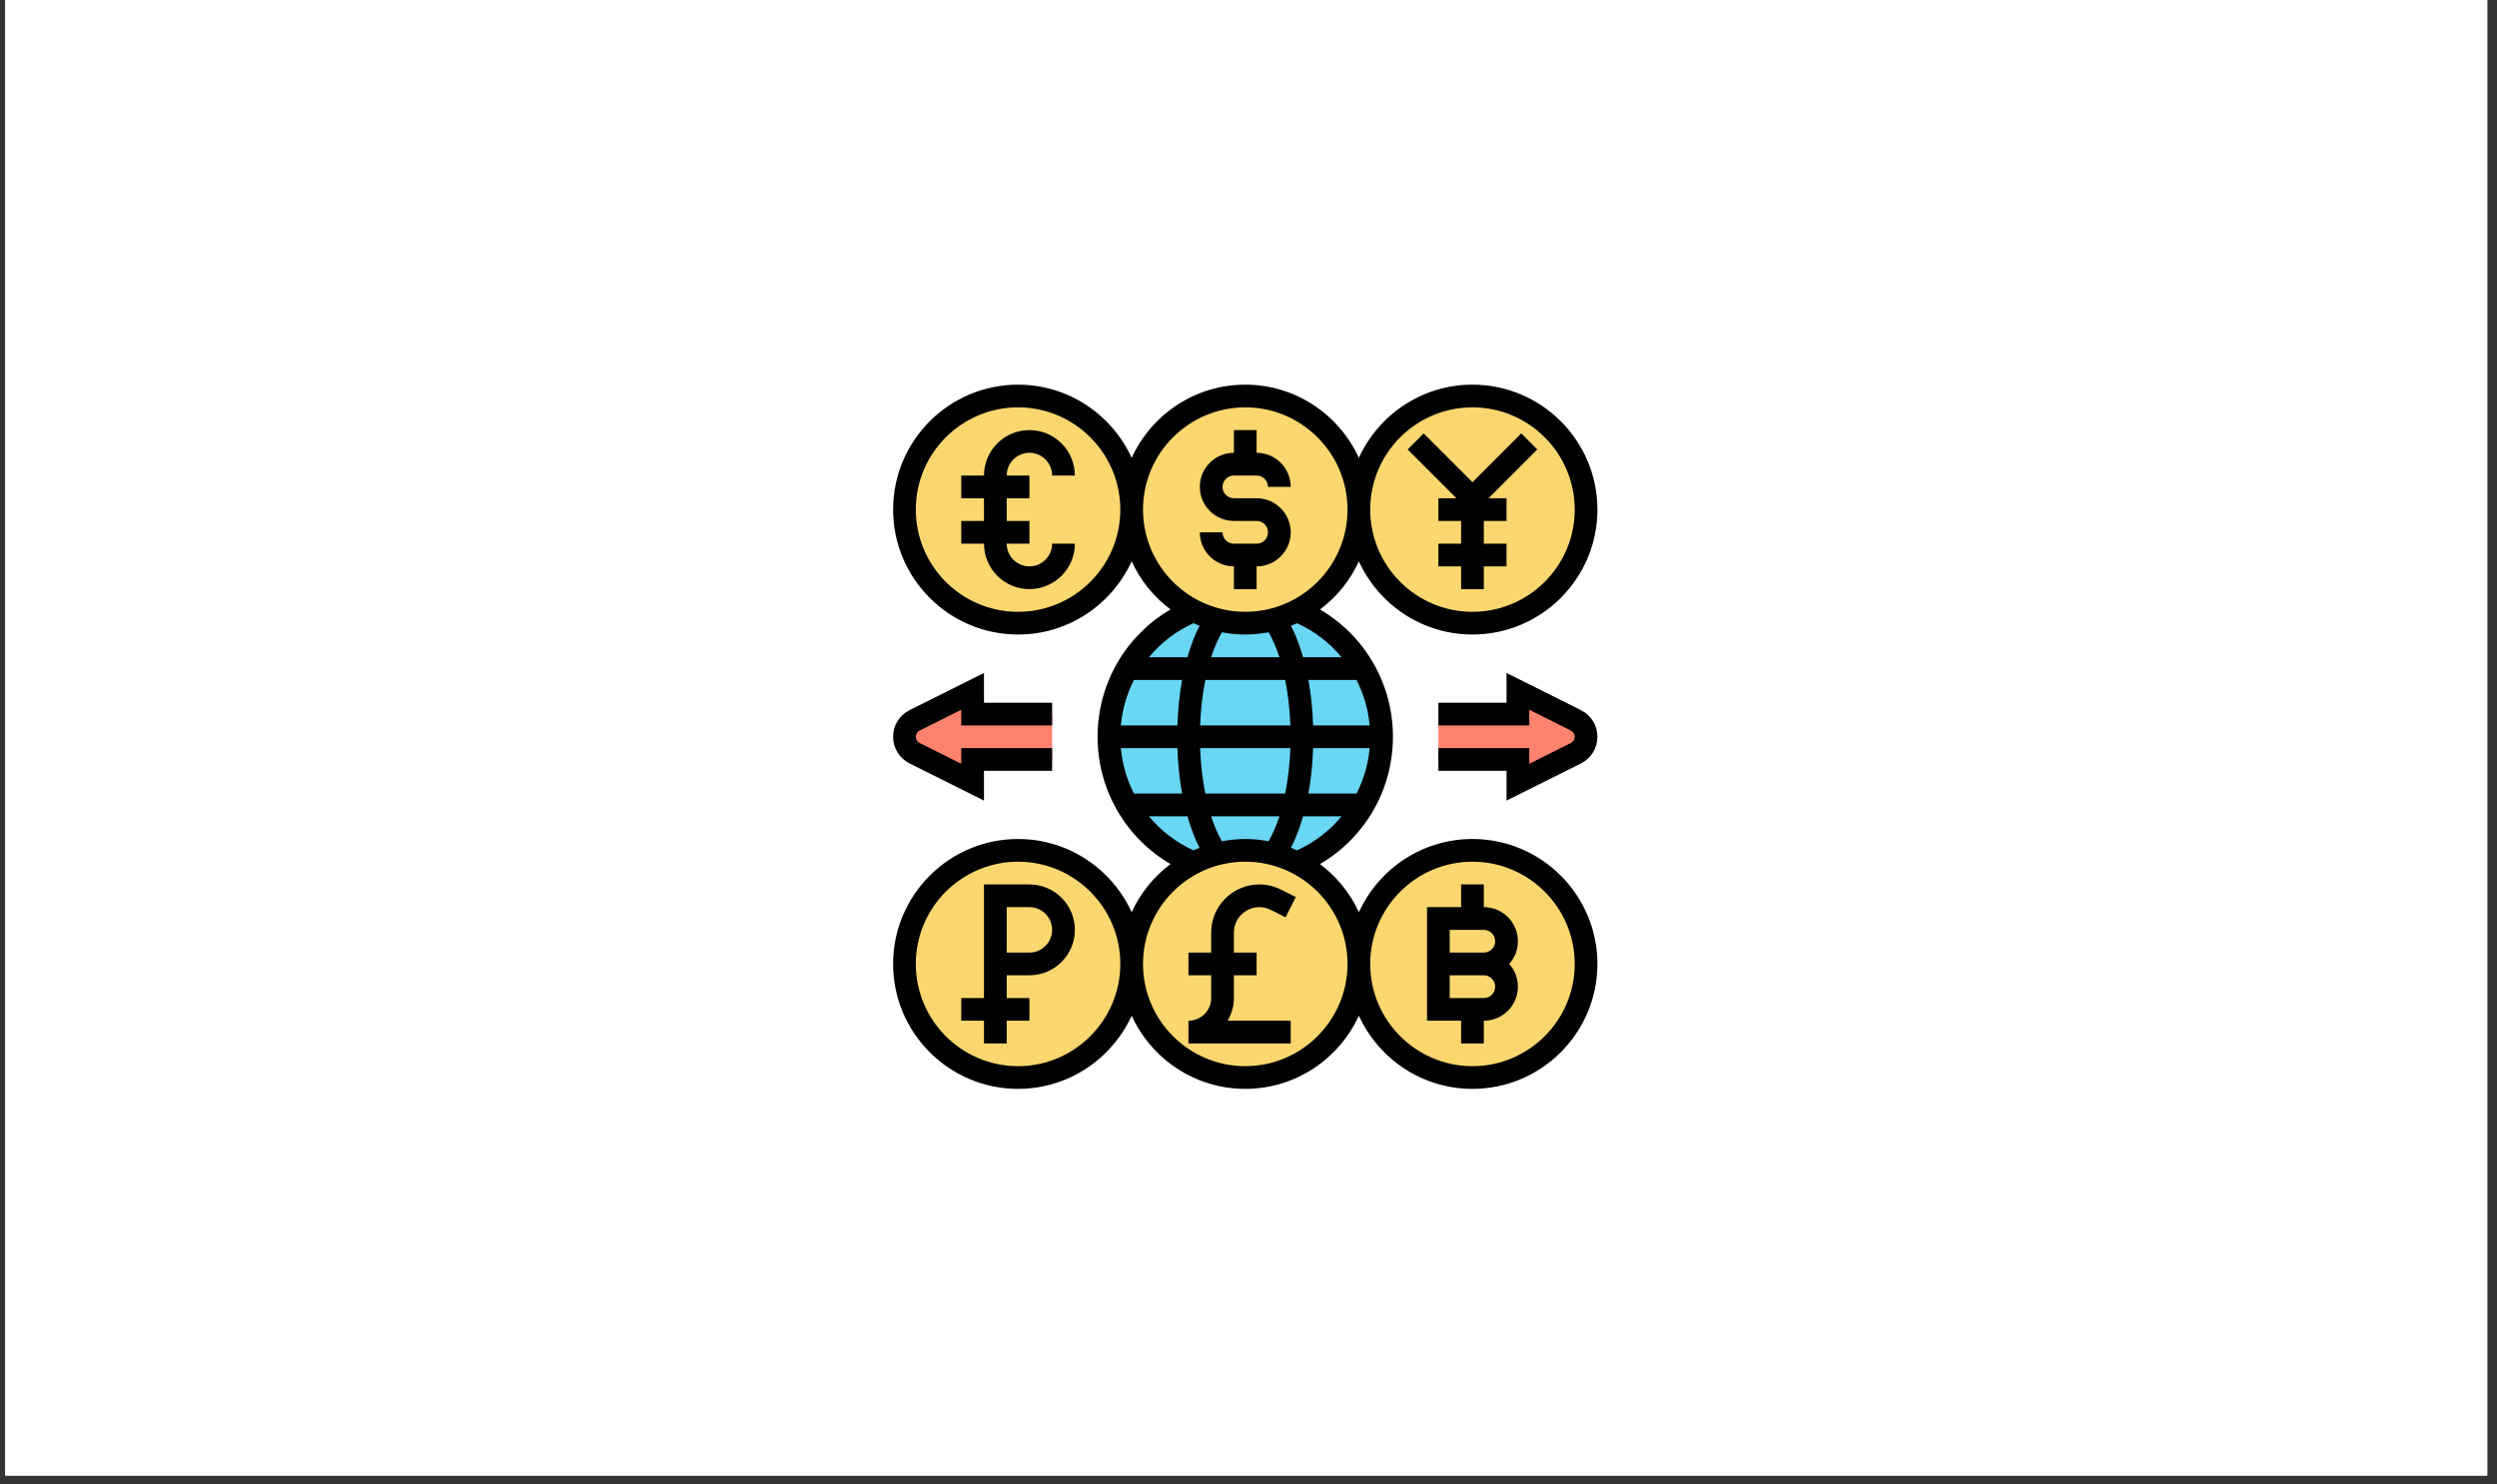 <svg xmlns="http://www.w3.org/2000/svg" xmlns:xlink="http://www.w3.org/1999/xlink" width="370" zoomAndPan="magnify" viewBox="0 0 277.5 165" height="220" preserveAspectRatio="xMidYMid meet" version="1.0"><rect x="0" y="0" width="277.5" height="165" fill="#333333" stroke="none"/><defs><clipPath id="cac2ee7842"><path d="M 0.586 0 L 276.414 0 L 276.414 164.008 L 0.586 164.008 Z M 0.586 0 " clip-rule="nonzero"/></clipPath><clipPath id="98416d7268"><path d="M 99.254 42.754 L 177.527 42.754 L 177.527 121.027 L 99.254 121.027 Z M 99.254 42.754 " clip-rule="nonzero"/></clipPath><clipPath id="5da303f13c"><path d="M 159 74 L 177.527 74 L 177.527 89 L 159 89 Z M 159 74 " clip-rule="nonzero"/></clipPath><clipPath id="fee6e750e9"><path d="M 99.254 74 L 117 74 L 117 89 L 99.254 89 Z M 99.254 74 " clip-rule="nonzero"/></clipPath></defs><g clip-path="url(#cac2ee7842)"><path fill="#ffffff" d="M 0.586 0 L 276.414 0 L 276.414 164.008 L 0.586 164.008 Z M 0.586 0 " fill-opacity="1" fill-rule="nonzero"/><path fill="#ffffff" d="M 0.586 0 L 276.414 0 L 276.414 164.008 L 0.586 164.008 Z M 0.586 0 " fill-opacity="1" fill-rule="nonzero"/></g><path fill="#fcd770" d="M 163.641 94.516 C 170.609 94.516 176.266 100.172 176.266 107.141 C 176.266 114.109 170.609 119.766 163.641 119.766 C 156.672 119.766 151.016 114.109 151.016 107.141 C 151.016 100.172 156.672 94.516 163.641 94.516 " fill-opacity="1" fill-rule="nonzero"/><path fill="#fcd770" d="M 151.016 107.141 C 151.016 114.109 145.359 119.766 138.391 119.766 C 131.422 119.766 125.766 114.109 125.766 107.141 C 125.766 102.246 128.555 97.988 132.645 95.902 C 134.359 95.008 136.32 94.516 138.391 94.516 C 140.461 94.516 142.418 95.008 144.137 95.902 C 148.223 97.988 151.016 102.246 151.016 107.141 " fill-opacity="1" fill-rule="nonzero"/><path fill="#fcd770" d="M 125.766 107.141 C 125.766 114.109 120.109 119.766 113.141 119.766 C 106.172 119.766 100.516 114.109 100.516 107.141 C 100.516 100.172 106.172 94.516 113.141 94.516 C 120.109 94.516 125.766 100.172 125.766 107.141 " fill-opacity="1" fill-rule="nonzero"/><path fill="#fcd770" d="M 163.641 44.016 C 170.609 44.016 176.266 49.672 176.266 56.641 C 176.266 63.609 170.609 69.266 163.641 69.266 C 156.672 69.266 151.016 63.609 151.016 56.641 C 151.016 49.672 156.672 44.016 163.641 44.016 " fill-opacity="1" fill-rule="nonzero"/><path fill="#fcd770" d="M 151.016 56.641 C 151.016 61.539 148.223 65.793 144.137 67.879 C 142.418 68.773 140.461 69.266 138.391 69.266 C 136.32 69.266 134.359 68.773 132.645 67.879 C 128.555 65.793 125.766 61.539 125.766 56.641 C 125.766 49.672 131.422 44.016 138.391 44.016 C 145.359 44.016 151.016 49.672 151.016 56.641 " fill-opacity="1" fill-rule="nonzero"/><path fill="#fcd770" d="M 125.766 56.641 C 125.766 63.609 120.109 69.266 113.141 69.266 C 106.172 69.266 100.516 63.609 100.516 56.641 C 100.516 49.672 106.172 44.016 113.141 44.016 C 120.109 44.016 125.766 49.672 125.766 56.641 " fill-opacity="1" fill-rule="nonzero"/><path fill="#69d6f4" d="M 144.137 67.879 C 149.648 70.141 153.539 75.555 153.539 81.891 C 153.539 88.23 149.648 93.645 144.137 95.902 C 142.418 95.008 140.461 94.516 138.391 94.516 C 136.32 94.516 134.359 95.008 132.645 95.902 C 127.129 93.645 123.238 88.23 123.238 81.891 C 123.238 75.555 127.129 70.141 132.645 67.879 C 134.359 68.773 136.32 69.266 138.391 69.266 C 140.461 69.266 142.418 68.773 144.137 67.879 " fill-opacity="1" fill-rule="nonzero"/><path fill="#ff826e" d="M 175.141 80.062 C 175.82 80.418 176.266 81.121 176.266 81.891 C 176.266 82.66 175.82 83.367 175.141 83.723 L 168.691 86.941 L 168.691 84.418 L 159.852 84.418 L 159.852 79.367 L 168.691 79.367 L 168.691 76.84 L 175.141 80.062 " fill-opacity="1" fill-rule="nonzero"/><path fill="#ff826e" d="M 116.926 79.367 L 116.926 84.418 L 108.09 84.418 L 108.09 86.941 L 101.641 83.723 C 100.957 83.367 100.516 82.66 100.516 81.891 C 100.516 81.121 100.957 80.418 101.641 80.062 L 108.09 76.84 L 108.09 79.367 L 116.926 79.367 " fill-opacity="1" fill-rule="nonzero"/><path fill="#000000" d="M 139.652 60.43 L 137.129 60.43 C 136.434 60.43 135.863 59.863 135.863 59.168 L 133.34 59.168 C 133.34 61.258 135.035 62.953 137.129 62.953 L 137.129 65.48 L 139.652 65.48 L 139.652 62.953 C 141.742 62.953 143.441 61.258 143.441 59.168 C 143.441 57.074 141.742 55.379 139.652 55.379 L 137.129 55.379 C 136.434 55.379 135.863 54.812 135.863 54.117 C 135.863 53.422 136.434 52.855 137.129 52.855 L 139.652 52.855 C 140.348 52.855 140.914 53.422 140.914 54.117 L 143.441 54.117 C 143.441 52.023 141.742 50.328 139.652 50.328 L 139.652 47.805 L 137.129 47.805 L 137.129 50.328 C 135.035 50.328 133.34 52.023 133.34 54.117 C 133.34 56.207 135.035 57.902 137.129 57.902 L 139.652 57.902 C 140.348 57.902 140.914 58.473 140.914 59.168 C 140.914 59.863 140.348 60.43 139.652 60.43 " fill-opacity="1" fill-rule="nonzero"/><g clip-path="url(#98416d7268)"><path fill="#000000" d="M 163.641 118.504 C 157.375 118.504 152.277 113.406 152.277 107.141 C 152.277 100.875 157.375 95.777 163.641 95.777 C 169.902 95.777 175.004 100.875 175.004 107.141 C 175.004 113.406 169.902 118.504 163.641 118.504 Z M 138.391 118.504 C 132.125 118.504 127.027 113.406 127.027 107.141 C 127.027 100.875 132.125 95.777 138.391 95.777 C 144.652 95.777 149.754 100.875 149.754 107.141 C 149.754 113.406 144.652 118.504 138.391 118.504 Z M 113.141 118.504 C 106.875 118.504 101.777 113.406 101.777 107.141 C 101.777 100.875 106.875 95.777 113.141 95.777 C 119.402 95.777 124.504 100.875 124.504 107.141 C 124.504 113.406 119.402 118.504 113.141 118.504 Z M 127.684 90.73 L 131.965 90.73 C 132.332 92.027 132.781 93.211 133.309 94.23 C 133.082 94.32 132.855 94.414 132.641 94.516 C 130.676 93.625 128.996 92.32 127.684 90.73 Z M 132.641 69.266 C 132.855 69.371 133.082 69.465 133.309 69.551 C 132.781 70.574 132.332 71.758 131.965 73.055 L 127.684 73.055 C 128.996 71.461 130.676 70.16 132.641 69.266 Z M 127.027 56.641 C 127.027 50.371 132.125 45.277 138.391 45.277 C 144.652 45.277 149.754 50.371 149.754 56.641 C 149.754 62.91 144.652 68.004 138.391 68.004 C 132.125 68.004 127.027 62.91 127.027 56.641 Z M 113.141 68.004 C 106.875 68.004 101.777 62.91 101.777 56.641 C 101.777 50.371 106.875 45.277 113.141 45.277 C 119.402 45.277 124.504 50.371 124.504 56.641 C 124.504 62.91 119.402 68.004 113.141 68.004 Z M 163.641 45.277 C 169.902 45.277 175.004 50.371 175.004 56.641 C 175.004 62.91 169.902 68.004 163.641 68.004 C 157.375 68.004 152.277 62.91 152.277 56.641 C 152.277 50.371 157.375 45.277 163.641 45.277 Z M 149.098 73.055 L 144.816 73.055 C 144.445 71.758 143.996 70.574 143.469 69.551 C 143.695 69.465 143.922 69.371 144.141 69.266 C 146.102 70.16 147.785 71.461 149.098 73.055 Z M 133.375 83.152 L 143.406 83.152 C 143.34 84.934 143.145 86.641 142.828 88.203 L 133.953 88.203 C 133.637 86.641 133.438 84.934 133.375 83.152 Z M 130.848 80.629 L 124.566 80.629 C 124.723 78.84 125.23 77.129 126.02 75.578 L 131.371 75.578 C 131.082 77.16 130.91 78.863 130.848 80.629 Z M 152.215 83.152 C 152.055 84.945 151.547 86.656 150.758 88.203 L 145.406 88.203 C 145.699 86.621 145.871 84.918 145.93 83.152 Z M 152.215 80.629 L 145.93 80.629 C 145.871 78.863 145.699 77.16 145.406 75.578 L 150.758 75.578 C 151.547 77.129 152.055 78.84 152.215 80.629 Z M 142.828 75.578 C 143.145 77.141 143.34 78.848 143.406 80.629 L 133.375 80.629 C 133.438 78.848 133.637 77.141 133.953 75.578 Z M 138.391 70.527 C 139.277 70.527 140.145 70.434 140.984 70.277 C 141.438 71.066 141.848 71.992 142.188 73.055 L 134.594 73.055 C 134.934 71.992 135.344 71.066 135.797 70.277 C 136.633 70.434 137.504 70.527 138.391 70.527 Z M 124.566 83.152 L 130.848 83.152 C 130.91 84.918 131.082 86.621 131.371 88.203 L 126.02 88.203 C 125.23 86.656 124.723 84.945 124.566 83.152 Z M 135.797 93.504 C 135.344 92.715 134.934 91.789 134.594 90.73 L 142.188 90.73 C 141.848 91.789 141.438 92.715 140.984 93.504 C 140.145 93.348 139.277 93.254 138.391 93.254 C 137.504 93.254 136.633 93.348 135.797 93.504 Z M 144.141 94.516 C 143.922 94.414 143.695 94.32 143.469 94.23 C 143.996 93.211 144.445 92.027 144.816 90.73 L 149.098 90.73 C 147.785 92.32 146.102 93.625 144.141 94.516 Z M 163.641 93.254 C 158.031 93.254 153.203 96.598 151.016 101.391 C 150.043 99.262 148.551 97.426 146.695 96.039 C 151.688 93.121 154.801 87.789 154.801 81.891 C 154.801 75.992 151.688 70.66 146.695 67.742 C 148.551 66.355 150.043 64.523 151.016 62.391 C 153.203 67.184 158.031 70.527 163.641 70.527 C 171.301 70.527 177.527 64.301 177.527 56.641 C 177.527 48.98 171.301 42.754 163.641 42.754 C 158.031 42.754 153.203 46.098 151.016 50.891 C 148.824 46.098 143.996 42.754 138.391 42.754 C 132.781 42.754 127.953 46.098 125.766 50.891 C 123.574 46.098 118.746 42.754 113.141 42.754 C 105.48 42.754 99.254 48.98 99.254 56.641 C 99.254 64.301 105.48 70.527 113.141 70.527 C 118.746 70.527 123.574 67.184 125.766 62.391 C 126.734 64.523 128.23 66.355 130.086 67.742 C 125.094 70.66 121.977 75.992 121.977 81.891 C 121.977 87.789 125.094 93.121 130.086 96.039 C 128.23 97.426 126.734 99.262 125.766 101.391 C 123.574 96.598 118.746 93.254 113.141 93.254 C 105.48 93.254 99.254 99.484 99.254 107.141 C 99.254 114.801 105.48 121.027 113.141 121.027 C 118.746 121.027 123.574 117.684 125.766 112.891 C 127.953 117.684 132.781 121.027 138.391 121.027 C 143.996 121.027 148.824 117.684 151.016 112.891 C 153.203 117.684 158.031 121.027 163.641 121.027 C 171.301 121.027 177.527 114.801 177.527 107.141 C 177.527 99.484 171.301 93.254 163.641 93.254 " fill-opacity="1" fill-rule="nonzero"/></g><g clip-path="url(#5da303f13c)"><path fill="#000000" d="M 175.699 78.934 L 167.426 74.801 L 167.426 78.105 L 159.852 78.105 L 159.852 80.629 L 169.953 80.629 L 169.953 78.883 L 174.57 81.195 C 174.836 81.324 175.004 81.594 175.004 81.891 C 175.004 82.188 174.836 82.457 174.57 82.586 L 169.953 84.898 L 169.953 83.152 L 159.852 83.152 L 159.852 85.68 L 167.426 85.68 L 167.426 88.984 L 175.703 84.852 C 176.828 84.281 177.527 83.148 177.527 81.891 C 177.527 80.633 176.828 79.5 175.699 78.934 " fill-opacity="1" fill-rule="nonzero"/></g><g clip-path="url(#fee6e750e9)"><path fill="#000000" d="M 101.078 78.934 C 99.953 79.5 99.254 80.633 99.254 81.891 C 99.254 83.148 99.953 84.281 101.082 84.852 L 109.352 88.984 L 109.352 85.68 L 116.926 85.68 L 116.926 83.152 L 106.828 83.152 L 106.828 84.898 L 102.211 82.586 C 101.945 82.457 101.777 82.188 101.777 81.891 C 101.777 81.594 101.945 81.324 102.211 81.195 L 106.828 78.883 L 106.828 80.629 L 116.926 80.629 L 116.926 78.105 L 109.352 78.105 L 109.352 74.801 L 101.078 78.934 " fill-opacity="1" fill-rule="nonzero"/></g><path fill="#000000" d="M 114.402 50.328 C 115.793 50.328 116.926 51.461 116.926 52.855 L 119.453 52.855 C 119.453 50.066 117.188 47.805 114.402 47.805 C 111.617 47.805 109.352 50.066 109.352 52.855 L 106.828 52.855 L 106.828 55.379 L 109.352 55.379 L 109.352 57.902 L 106.828 57.902 L 106.828 60.43 L 109.352 60.43 C 109.352 63.215 111.617 65.48 114.402 65.48 C 117.188 65.48 119.453 63.215 119.453 60.43 L 116.926 60.43 C 116.926 61.82 115.793 62.953 114.402 62.953 C 113.012 62.953 111.879 61.82 111.879 60.43 L 114.402 60.43 L 114.402 57.902 L 111.879 57.902 L 111.879 55.379 L 114.402 55.379 L 114.402 52.855 L 111.879 52.855 C 111.879 51.461 113.012 50.328 114.402 50.328 " fill-opacity="1" fill-rule="nonzero"/><path fill="#000000" d="M 159.852 55.379 L 159.852 57.902 L 162.379 57.902 L 162.379 60.43 L 159.852 60.43 L 159.852 62.953 L 162.379 62.953 L 162.379 65.48 L 164.902 65.48 L 164.902 62.953 L 167.426 62.953 L 167.426 60.43 L 164.902 60.43 L 164.902 57.902 L 167.426 57.902 L 167.426 55.379 L 165.426 55.379 L 170.844 49.957 L 169.059 48.172 L 163.641 53.594 L 158.219 48.172 L 156.434 49.957 L 161.855 55.379 L 159.852 55.379 " fill-opacity="1" fill-rule="nonzero"/><path fill="#000000" d="M 164.902 105.879 L 161.113 105.879 L 161.113 103.355 L 164.902 103.355 C 165.598 103.355 166.164 103.922 166.164 104.617 C 166.164 105.312 165.598 105.879 164.902 105.879 Z M 164.902 110.93 L 161.113 110.93 L 161.113 108.402 L 164.902 108.402 C 165.598 108.402 166.164 108.973 166.164 109.668 C 166.164 110.363 165.598 110.93 164.902 110.93 Z M 164.902 100.828 L 164.902 98.305 L 162.379 98.305 L 162.379 100.828 L 158.59 100.828 L 158.59 113.453 L 162.379 113.453 L 162.379 115.98 L 164.902 115.98 L 164.902 113.453 C 166.992 113.453 168.691 111.758 168.691 109.668 C 168.691 108.695 168.324 107.812 167.723 107.141 C 168.324 106.473 168.691 105.59 168.691 104.617 C 168.691 102.527 166.992 100.828 164.902 100.828 " fill-opacity="1" fill-rule="nonzero"/><path fill="#000000" d="M 139.949 100.828 C 140.387 100.828 140.82 100.934 141.211 101.125 L 142.871 101.957 L 144.008 99.699 L 142.34 98.871 C 141.602 98.5 140.777 98.305 139.949 98.305 C 137.004 98.305 134.602 100.707 134.602 103.648 L 134.602 105.879 L 132.078 105.879 L 132.078 108.402 L 134.602 108.402 L 134.602 110.93 C 134.602 112.32 133.469 113.453 132.078 113.453 L 132.078 115.98 L 143.441 115.98 L 143.441 113.453 L 136.426 113.453 C 136.859 112.711 137.129 111.852 137.129 110.93 L 137.129 108.402 L 139.652 108.402 L 139.652 105.879 L 137.129 105.879 L 137.129 103.648 C 137.129 102.098 138.395 100.828 139.949 100.828 " fill-opacity="1" fill-rule="nonzero"/><path fill="#000000" d="M 114.402 105.879 L 111.879 105.879 L 111.879 100.828 L 114.402 100.828 C 115.793 100.828 116.926 101.965 116.926 103.355 C 116.926 104.746 115.793 105.879 114.402 105.879 Z M 114.402 98.305 L 109.352 98.305 L 109.352 110.93 L 106.828 110.93 L 106.828 113.453 L 109.352 113.453 L 109.352 115.98 L 111.879 115.98 L 111.879 113.453 L 114.402 113.453 L 114.402 110.93 L 111.879 110.93 L 111.879 108.402 L 114.402 108.402 C 117.188 108.402 119.453 106.141 119.453 103.355 C 119.453 100.566 117.188 98.305 114.402 98.305 " fill-opacity="1" fill-rule="nonzero"/></svg>